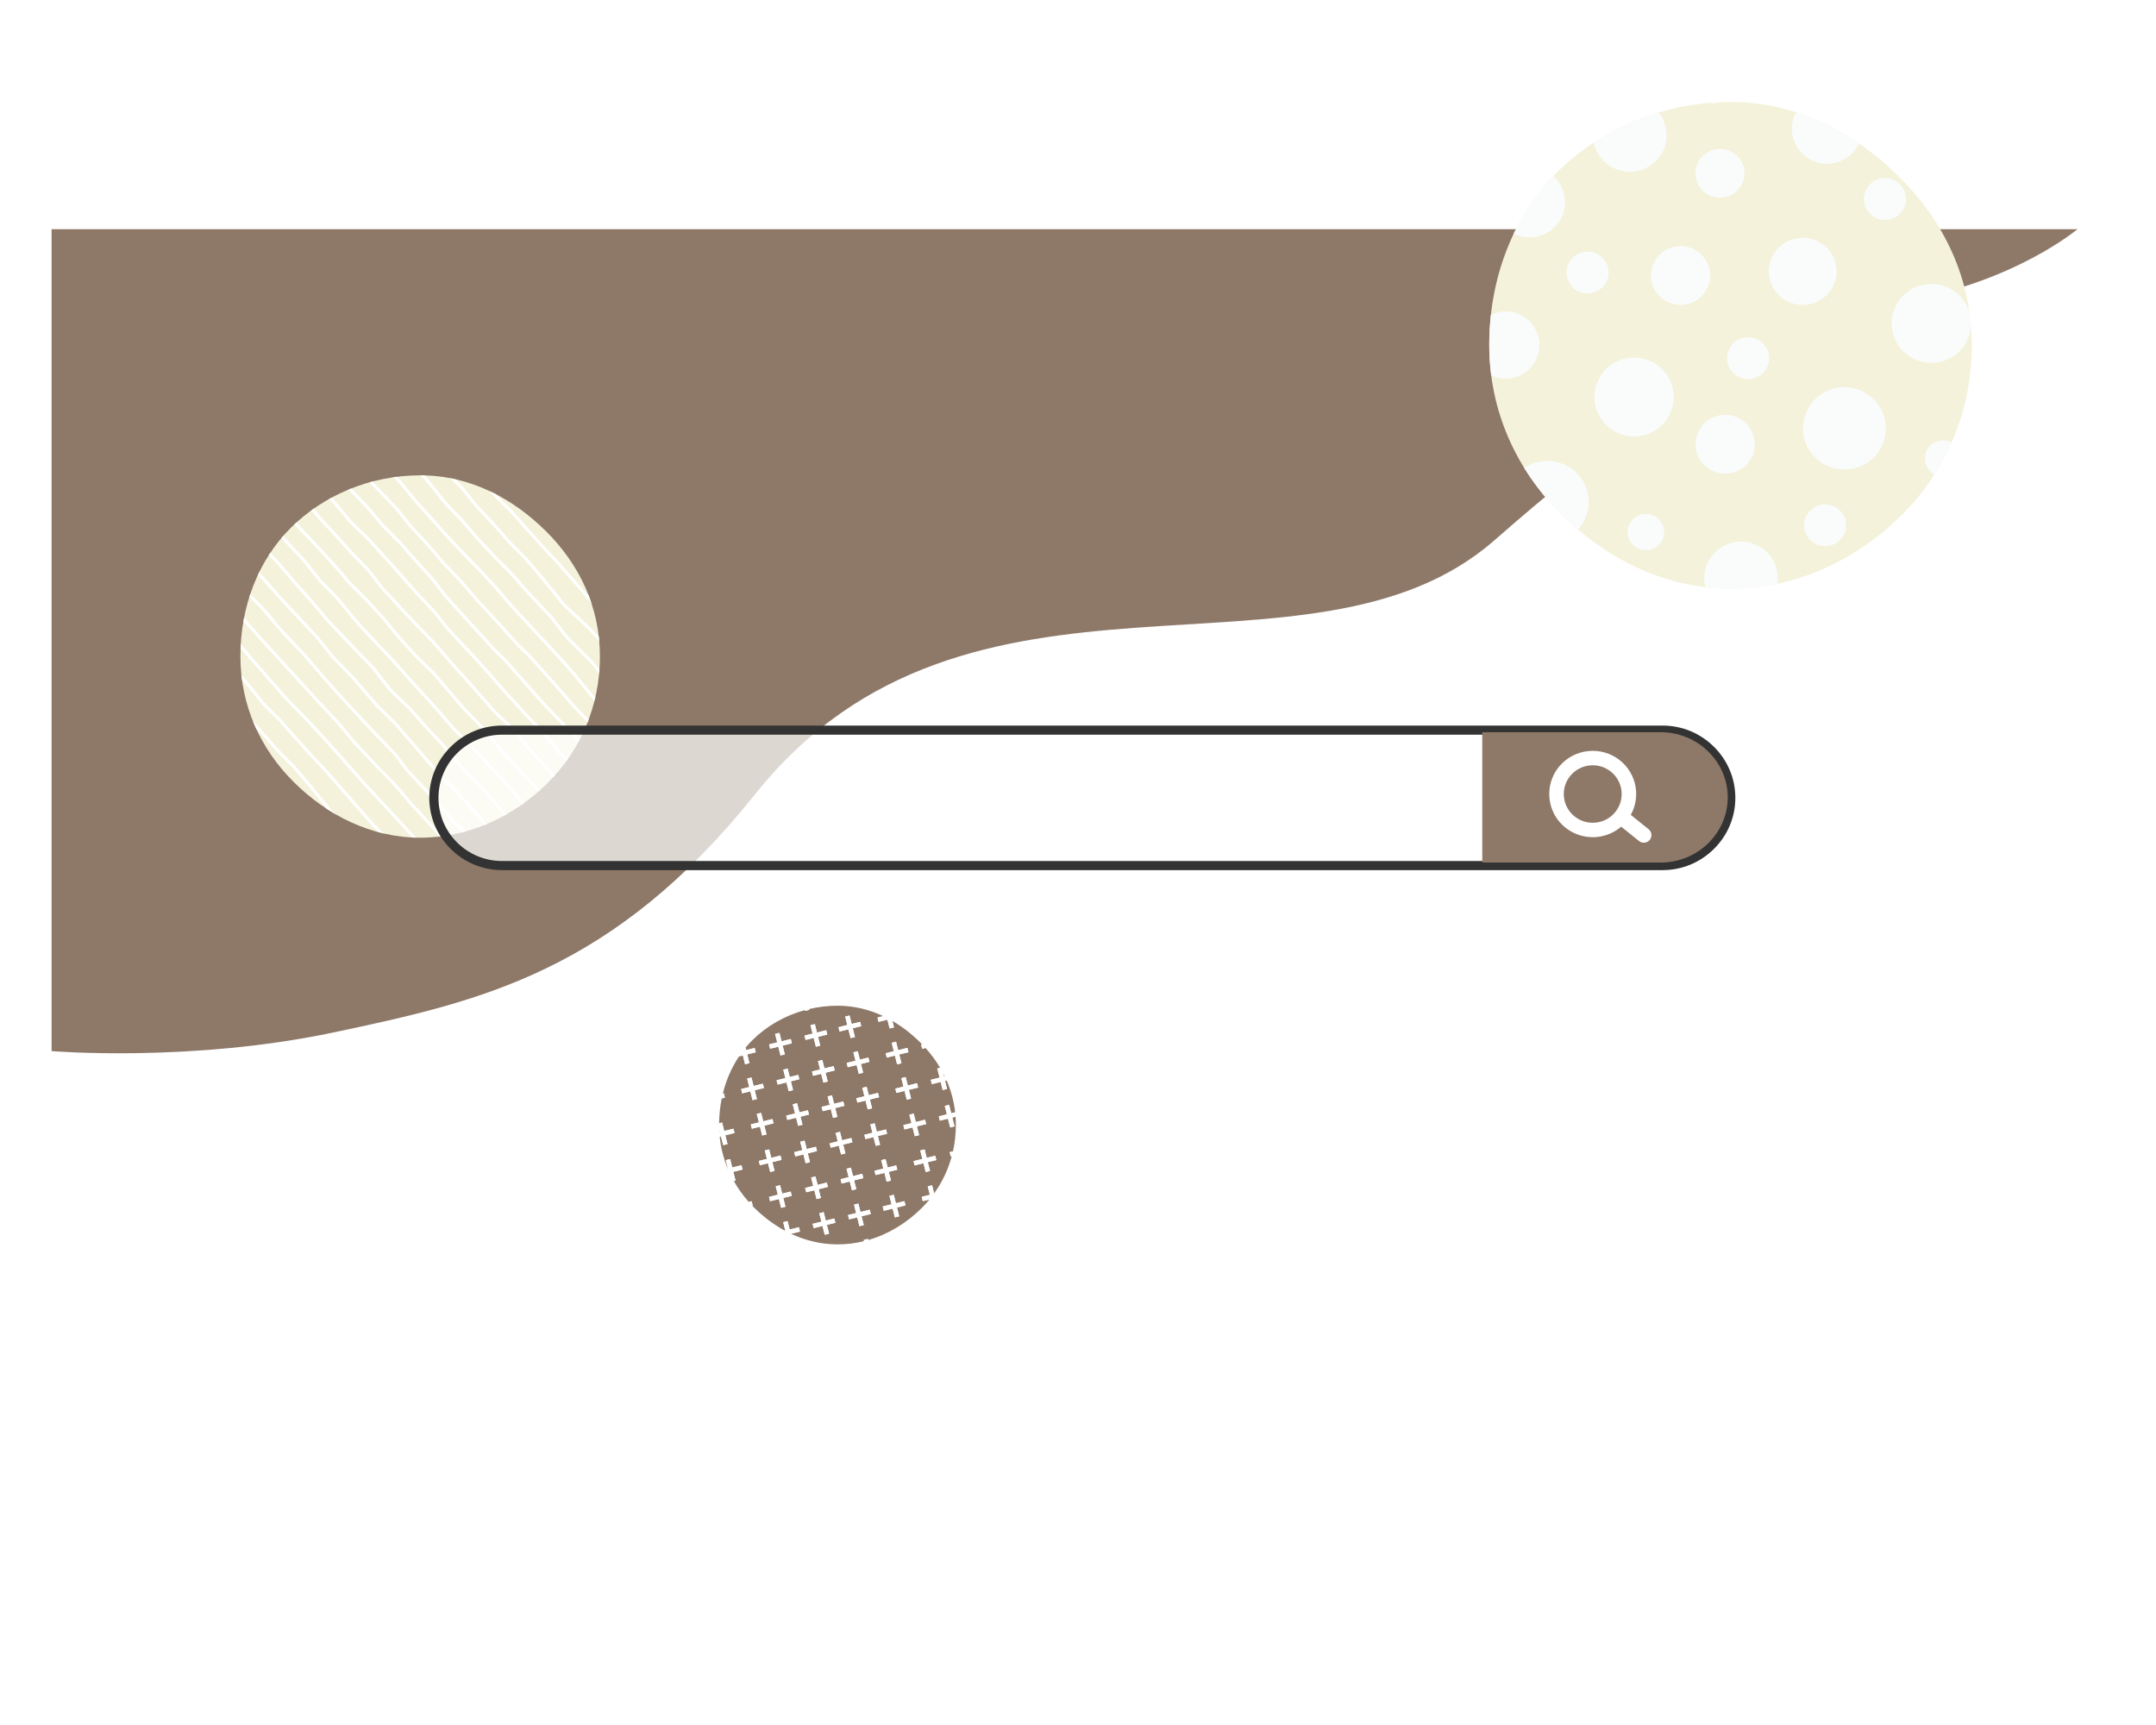 <svg width="250" height="200" viewBox="0 0 250 200" fill="none" xmlns="http://www.w3.org/2000/svg">
<rect width="250" height="200" fill="white"/>
<mask id="mask0_41_298" style="mask-type:luminance" maskUnits="userSpaceOnUse" x="6" y="26" width="239" height="133">
<path d="M245 26.573H6V158.435H245V26.573Z" fill="white"/>
</mask>
<g mask="url(#mask0_41_298)">
</g>
<path d="M38.741 119.69C55.844 116.071 71.124 112.64 87.582 92.06C112.301 61.149 151.88 81.374 173.281 62.647C185.55 51.91 202.766 38.003 221.081 34.846C233.631 32.682 240.892 26.575 240.892 26.575H5.981V121.866C5.981 121.866 22.083 123.216 38.741 119.69Z" fill="#8E7969"/>
<path d="M83.393 130.925C83.398 131.04 83.403 131.155 83.41 131.269L83.476 131.253L83.393 130.925Z" fill="#67B4C6"/>
<path d="M109.55 124.796C109.486 124.662 109.419 124.528 109.348 124.397L109.455 124.819L109.55 124.796Z" fill="#67B4C6"/>
<path d="M107.007 139.261L106.881 138.761L107.823 138.528L107.577 137.55L108.08 137.425L108.317 138.37C109.243 137.08 109.939 135.624 110.363 134.054L110.247 134.082L110.121 133.582L110.502 133.487C110.723 132.503 110.838 131.476 110.838 130.417C110.838 130.1 110.825 129.787 110.803 129.478L110.425 129.572L110.681 130.592L110.178 130.716L109.922 129.696L108.98 129.93L108.855 129.43L109.797 129.197L109.551 128.219L110.054 128.095L110.3 129.072L110.756 128.959C110.61 127.652 110.27 126.42 109.769 125.269L109.579 125.316L109.814 126.253L109.311 126.378L109.076 125.44L108.051 125.694L107.925 125.194L108.95 124.941L108.684 123.881L109.015 123.8C108.529 122.981 107.958 122.213 107.317 121.502L106.933 121.597L106.808 121.097L106.914 121.071C106.851 121.007 106.79 120.943 106.726 120.881C105.754 119.916 104.665 119.055 103.472 118.364L103.66 119.116L103.157 119.24L102.901 118.22L101.876 118.474L101.751 117.975L102.415 117.81C100.805 117.051 99.031 116.605 97.123 116.605C95.995 116.605 94.888 116.738 93.825 116.988L93.849 117.079L93.346 117.204L93.324 117.115C90.99 117.755 88.886 118.968 87.24 120.602C86.963 120.878 86.699 121.169 86.45 121.469L86.519 121.745L87.505 121.5L87.63 122L86.644 122.245L86.9 123.264L86.397 123.389L86.141 122.369L85.696 122.48C84.831 123.77 84.198 125.23 83.815 126.79L83.93 126.762L84.055 127.262L83.688 127.352C83.499 128.286 83.395 129.251 83.384 130.235L83.732 130.149L83.978 131.127L85.047 130.862L85.173 131.362L84.103 131.627L84.359 132.646L83.856 132.771L83.6 131.751L83.451 131.789C83.585 133.093 83.906 134.332 84.386 135.49L84.404 135.486L84.158 134.508L84.662 134.384L84.908 135.361L85.977 135.097L86.102 135.596L85.033 135.861L85.289 136.881L85.088 136.93C85.577 137.797 86.159 138.607 86.82 139.353L87.157 139.269L87.282 139.768L87.218 139.784C87.295 139.865 87.373 139.944 87.453 140.022C88.502 141.063 89.698 141.977 91.015 142.69L91.062 142.678L90.816 141.7L91.319 141.576L91.565 142.553L92.634 142.288L92.759 142.788L91.719 143.045C93.366 143.819 95.184 144.275 97.123 144.275C98.178 144.275 99.2 144.144 100.182 143.904L100.147 143.764L100.65 143.64L100.683 143.77C103.053 143.09 105.163 141.765 106.856 140.083C107.182 139.759 107.491 139.42 107.781 139.066L107.007 139.258V139.261ZM107.264 129.827L107.389 130.327L106.32 130.592L106.576 131.611L106.072 131.736L105.817 130.716L104.875 130.95L104.749 130.45L105.691 130.216L105.445 129.239L105.949 129.114L106.195 130.092L107.264 129.827ZM106.46 126.093L105.39 126.357L105.646 127.377L105.143 127.501L104.887 126.482L103.945 126.715L103.82 126.216L104.762 125.982L104.516 125.005L105.019 124.88L105.265 125.858L106.334 125.593L106.46 126.093ZM103.644 121.883L103.398 120.906L103.901 120.781L104.147 121.759L105.216 121.494L105.342 121.994L104.273 122.259L104.528 123.278L104.025 123.403L103.77 122.383L102.828 122.617L102.702 122.117L103.644 121.883ZM102.05 132.732L101.547 132.856L101.291 131.837L100.349 132.07L100.224 131.571L101.166 131.337L100.92 130.36L101.423 130.235L101.669 131.213L102.738 130.948L102.864 131.448L101.795 131.712L102.05 132.732ZM101.809 126.714L101.934 127.213L100.865 127.478L101.121 128.498L100.617 128.622L100.362 127.603L99.42 127.836L99.294 127.336L100.236 127.103L99.99 126.125L100.494 126.001L100.74 126.978L101.809 126.714ZM100.816 123.113L99.831 123.358L100.086 124.377L99.583 124.502L99.327 123.482L98.302 123.736L98.177 123.236L99.202 122.982L98.956 122.005L99.459 121.88L99.705 122.858L100.691 122.613L100.816 123.113ZM98.006 117.866L98.509 117.741L98.755 118.719L99.741 118.474L99.867 118.974L98.881 119.218L99.136 120.238L98.633 120.362L98.377 119.343L97.352 119.597L97.227 119.097L98.252 118.843L98.006 117.866ZM97.786 127.71L97.912 128.21L96.843 128.474L97.098 129.494L96.595 129.619L96.34 128.599L95.397 128.832L95.272 128.333L96.214 128.099L95.968 127.122L96.471 126.997L96.717 127.975L97.786 127.71ZM96.793 124.109L95.724 124.374L95.979 125.394L95.476 125.518L95.22 124.499L94.278 124.732L94.153 124.232L95.095 123.999L94.849 123.021L95.352 122.897L95.598 123.874L96.667 123.61L96.793 124.109ZM94.228 119.839L93.982 118.862L94.485 118.737L94.731 119.715L95.8 119.45L95.926 119.95L94.857 120.215L95.112 121.234L94.609 121.359L94.354 120.339L93.412 120.573L93.286 120.073L94.228 119.839ZM93.054 130.406L92.551 130.531L92.316 129.594L91.291 129.847L91.165 129.348L92.19 129.094L91.924 128.034L92.427 127.909L92.694 128.969L93.68 128.725L93.805 129.225L92.819 129.469L93.054 130.406ZM92.687 125.126L91.701 125.37L91.957 126.39L91.454 126.515L91.198 125.495L90.173 125.749L90.048 125.249L91.073 124.995L90.827 124.018L91.33 123.893L91.576 124.871L92.562 124.626L92.687 125.126ZM89.877 119.878L90.38 119.754L90.626 120.731L91.695 120.467L91.82 120.966L90.751 121.231L91.007 122.251L90.504 122.375L90.248 121.356L89.306 121.589L89.181 121.089L90.123 120.856L89.877 119.878ZM86.066 126.767L85.941 126.267L86.883 126.034L86.637 125.056L87.14 124.931L87.386 125.909L88.455 125.644L88.58 126.144L87.511 126.409L87.767 127.428L87.264 127.553L87.008 126.533L86.066 126.767ZM87.184 130.865L87.058 130.366L88 130.132L87.754 129.155L88.257 129.03L88.504 130.008L89.573 129.743L89.698 130.243L88.629 130.507L88.885 131.527L88.381 131.652L88.126 130.632L87.184 130.865ZM87.988 134.6L88.93 134.366L88.684 133.389L89.187 133.264L89.433 134.242L90.502 133.977L90.627 134.477L89.558 134.742L89.814 135.761L89.311 135.886L89.055 134.866L88.113 135.1L87.988 134.6ZM90.823 138.892L91.079 139.911L90.576 140.036L90.32 139.016L89.295 139.27L89.17 138.77L90.195 138.517L89.949 137.539L90.452 137.414L90.698 138.392L91.684 138.148L91.809 138.647L90.823 138.892ZM92.22 134.082L92.095 133.582L93.037 133.348L92.791 132.371L93.294 132.246L93.54 133.224L94.609 132.959L94.734 133.459L93.665 133.724L93.921 134.743L93.418 134.868L93.162 133.848L92.22 134.082ZM93.36 137.734L94.302 137.5L94.056 136.522L94.559 136.398L94.805 137.376L95.874 137.111L95.999 137.611L94.93 137.875L95.186 138.895L94.683 139.019L94.427 138L93.485 138.233L93.36 137.734ZM96.136 143.036L95.633 143.16L95.377 142.141L94.352 142.394L94.227 141.895L95.252 141.641L95.006 140.663L95.509 140.539L95.755 141.516L96.741 141.272L96.866 141.772L95.88 142.016L96.136 143.036ZM96.327 133.065L96.202 132.565L97.144 132.332L96.898 131.354L97.401 131.23L97.647 132.207L98.716 131.943L98.841 132.442L97.772 132.707L98.028 133.727L97.525 133.851L97.269 132.832L96.327 133.065ZM97.467 136.717L98.409 136.484L98.163 135.506L98.666 135.381L98.912 136.359L99.981 136.094L100.106 136.594L99.037 136.859L99.293 137.878L98.79 138.003L98.534 136.983L97.592 137.217L97.467 136.717ZM99.903 141.02L100.158 142.039L99.655 142.164L99.399 141.144L98.457 141.378L98.332 140.878L99.274 140.645L99.028 139.667L99.531 139.542L99.777 140.52L100.846 140.255L100.972 140.755L99.903 141.02ZM101.404 135.743L102.429 135.489L102.183 134.511L102.686 134.387L102.933 135.364L103.919 135.12L104.044 135.62L103.058 135.864L103.313 136.884L102.81 137.008L102.555 135.989L101.53 136.242L101.404 135.743ZM104.265 141.023L103.762 141.147L103.506 140.128L102.481 140.382L102.356 139.882L103.381 139.628L103.135 138.65L103.638 138.526L103.884 139.504L104.87 139.259L104.995 139.759L104.009 140.003L104.265 141.023ZM106.055 135.121L105.93 134.622L106.955 134.368L106.709 133.39L107.212 133.266L107.458 134.243L108.444 133.999L108.569 134.499L107.583 134.743L107.839 135.763L107.336 135.887L107.08 134.868L106.055 135.121Z" fill="#8E7969"/>
<path d="M110.055 128.098L109.552 128.222L109.798 129.2L108.856 129.433L108.981 129.933L109.924 129.699L110.179 130.719L110.682 130.595L110.427 129.575L110.805 129.482C110.792 129.307 110.776 129.134 110.757 128.963L110.301 129.077L110.055 128.099V128.098Z" fill="white"/>
<path d="M105.948 129.114L105.445 129.239L105.691 130.216L104.749 130.45L104.875 130.949L105.817 130.716L106.072 131.736L106.575 131.611L106.32 130.591L107.389 130.327L107.263 129.827L106.194 130.092L105.948 129.114Z" fill="white"/>
<path d="M110.246 134.083L110.362 134.055C110.413 133.868 110.46 133.68 110.502 133.49L110.121 133.585L110.246 134.085V134.083Z" fill="white"/>
<path d="M107.337 135.887L107.84 135.763L107.583 134.742L108.569 134.499L108.444 133.999L107.458 134.243L107.213 133.266L106.71 133.39L106.956 134.368L105.93 134.622L106.055 135.121L107.082 134.866L107.337 135.887Z" fill="white"/>
<path d="M107.577 137.551L107.823 138.529L106.881 138.763L107.006 139.262L107.781 139.071C107.967 138.843 108.146 138.612 108.317 138.373L108.08 137.428L107.577 137.553V137.551Z" fill="white"/>
<path d="M102.738 130.948L101.669 131.213L101.423 130.235L100.92 130.36L101.166 131.337L100.224 131.571L100.349 132.069L101.291 131.837L101.547 132.856L102.05 132.732L101.794 131.712L102.863 131.448L102.738 130.948Z" fill="white"/>
<path d="M97.525 133.853L98.028 133.728L97.771 132.707L98.841 132.442L98.716 131.944L97.645 132.209L97.401 131.231L96.897 131.356L97.144 132.333L96.201 132.565L96.327 133.065L97.267 132.832L97.525 133.853Z" fill="white"/>
<path d="M93.418 134.869L93.921 134.745L93.665 133.725L94.734 133.46L94.609 132.961L93.54 133.225L93.294 132.248L92.791 132.372L93.037 133.35L92.095 133.583L92.22 134.082L93.162 133.85L93.418 134.869Z" fill="white"/>
<path d="M89.311 135.886L89.814 135.761L89.558 134.742L90.627 134.477L90.502 133.977L89.433 134.242L89.187 133.264L88.684 133.389L88.93 134.366L87.988 134.6L88.113 135.1L89.055 134.866L89.311 135.886Z" fill="white"/>
<path d="M102.812 137.007L103.315 136.882L103.058 135.862L104.044 135.618L103.918 135.12L102.932 135.363L102.688 134.385L102.185 134.51L102.431 135.487L101.404 135.743L101.529 136.241L102.556 135.987L102.812 137.007Z" fill="white"/>
<path d="M98.789 138.003L99.291 137.878L99.035 136.859L100.105 136.594L99.979 136.094L98.91 136.359L98.666 135.381L98.162 135.506L98.407 136.483L97.466 136.717L97.592 137.217L98.532 136.983L98.789 138.003Z" fill="white"/>
<path d="M94.683 139.019L95.186 138.895L94.929 137.875L95.999 137.611L95.874 137.111L94.803 137.376L94.559 136.4L94.055 136.523L94.302 137.5L93.359 137.734L93.485 138.233L94.427 138L94.683 139.019Z" fill="white"/>
<path d="M90.698 138.394L90.452 137.416L89.949 137.541L90.195 138.518L89.17 138.772L89.295 139.272L90.32 139.016L90.576 140.037L91.079 139.913L90.823 138.892L91.809 138.649L91.684 138.149L90.698 138.394Z" fill="white"/>
<path d="M104.87 139.259L103.884 139.503L103.638 138.526L103.135 138.65L103.381 139.628L102.356 139.882L102.481 140.381L103.506 140.128L103.762 141.147L104.265 141.023L104.009 140.003L104.995 139.759L104.87 139.259Z" fill="white"/>
<path d="M99.777 140.52L99.531 139.542L99.029 139.667L99.274 140.645L98.332 140.878L98.457 141.378L99.399 141.144L99.656 142.164L100.158 142.039L99.902 141.02L100.971 140.755L100.846 140.255L99.777 140.52Z" fill="white"/>
<path d="M96.741 141.272L95.755 141.516L95.509 140.539L95.005 140.663L95.252 141.641L94.226 141.895L94.352 142.394L95.377 142.141L95.632 143.16L96.136 143.036L95.88 142.016L96.866 141.772L96.741 141.272Z" fill="white"/>
<path d="M92.634 142.29L91.565 142.555L91.319 141.577L90.815 141.702L91.061 142.679L91.014 142.692C91.246 142.816 91.48 142.936 91.72 143.048L92.761 142.791L92.635 142.292L92.634 142.29Z" fill="white"/>
<path d="M100.147 143.767L100.181 143.907C100.349 143.867 100.517 143.822 100.681 143.774L100.649 143.643L100.145 143.767H100.147Z" fill="white"/>
<path d="M85.033 135.862L86.102 135.598L85.977 135.098L84.907 135.363L84.661 134.385L84.158 134.51L84.404 135.487L84.385 135.492C84.591 135.987 84.826 136.468 85.086 136.932L85.287 136.882L85.031 135.862H85.033Z" fill="white"/>
<path d="M87.158 139.27L86.821 139.354C86.951 139.5 87.083 139.645 87.22 139.785L87.284 139.77L87.158 139.27Z" fill="white"/>
<path d="M101.876 118.476L102.901 118.222L103.157 119.242L103.66 119.117L103.472 118.365C103.128 118.166 102.776 117.981 102.415 117.811L101.75 117.976L101.876 118.476Z" fill="white"/>
<path d="M106.933 121.598L107.317 121.503C107.185 121.357 107.05 121.214 106.914 121.072L106.807 121.099L106.933 121.598Z" fill="white"/>
<path d="M103.77 122.383L104.025 123.403L104.528 123.278L104.271 122.259L105.342 121.994L105.216 121.494L104.146 121.759L103.901 120.781L103.398 120.906L103.644 121.883L102.702 122.117L102.827 122.617L103.77 122.383Z" fill="white"/>
<path d="M108.952 124.945L107.927 125.199L108.052 125.699L109.077 125.445L109.312 126.382L109.815 126.258L109.58 125.321L109.77 125.274C109.699 125.114 109.627 124.955 109.55 124.798L109.455 124.821L109.348 124.399C109.242 124.198 109.132 123.999 109.016 123.803L108.685 123.884L108.952 124.944V124.945Z" fill="white"/>
<path d="M105.019 124.88L104.516 125.005L104.762 125.982L103.82 126.216L103.945 126.715L104.887 126.482L105.143 127.501L105.646 127.377L105.39 126.357L106.459 126.093L106.334 125.593L105.265 125.858L105.019 124.88Z" fill="white"/>
<path d="M93.849 117.082L93.825 116.991C93.657 117.03 93.49 117.072 93.323 117.118L93.345 117.207L93.849 117.082Z" fill="white"/>
<path d="M97.35 119.597L98.377 119.341L98.633 120.362L99.136 120.238L98.879 119.217L99.865 118.974L99.739 118.474L98.753 118.719L98.509 117.741L98.006 117.866L98.252 118.843L97.225 119.097L97.35 119.597Z" fill="white"/>
<path d="M94.353 120.338L94.611 121.357L95.112 121.233L94.857 120.213L95.926 119.948L95.8 119.449L94.731 119.715L94.487 118.737L93.984 118.862L94.228 119.839L93.287 120.071L93.413 120.571L94.353 120.338Z" fill="white"/>
<path d="M89.306 121.588L90.248 121.354L90.504 122.375L91.007 122.251L90.75 121.23L91.82 120.965L91.695 120.467L90.624 120.731L90.38 119.754L89.876 119.878L90.123 120.856L89.18 121.088L89.306 121.588Z" fill="white"/>
<path d="M86.397 123.392L86.9 123.267L86.644 122.248L87.63 122.003L87.505 121.504L86.519 121.748L86.45 121.472C86.182 121.796 85.931 122.132 85.696 122.483L86.141 122.372L86.397 123.392Z" fill="white"/>
<path d="M99.459 121.882L98.956 122.005L99.202 122.982L98.177 123.238L98.302 123.736L99.327 123.482L99.583 124.502L100.086 124.377L99.83 123.358L100.816 123.113L100.691 122.615L99.705 122.858L99.459 121.882Z" fill="white"/>
<path d="M95.352 122.898L94.85 123.023L95.095 124L94.153 124.232L94.278 124.732L95.22 124.499L95.477 125.52L95.979 125.395L95.723 124.374L96.792 124.109L96.667 123.611L95.598 123.876L95.352 122.898Z" fill="white"/>
<path d="M91.33 123.895L90.826 124.018L91.073 124.995L90.047 125.251L90.173 125.749L91.198 125.495L91.453 126.515L91.957 126.39L91.701 125.37L92.687 125.126L92.562 124.628L91.576 124.871L91.33 123.895Z" fill="white"/>
<path d="M87.263 127.553L87.767 127.428L87.511 126.409L88.58 126.144L88.455 125.644L87.386 125.909L87.14 124.931L86.636 125.056L86.882 126.034L85.94 126.267L86.066 126.767L87.008 126.533L87.263 127.553Z" fill="white"/>
<path d="M100.493 126.001L99.99 126.125L100.236 127.103L99.294 127.336L99.42 127.836L100.362 127.603L100.617 128.622L101.12 128.498L100.865 127.478L101.934 127.213L101.809 126.714L100.739 126.978L100.493 126.001Z" fill="white"/>
<path d="M96.471 126.997L95.968 127.122L96.214 128.099L95.272 128.333L95.397 128.831L96.339 128.599L96.595 129.619L97.098 129.494L96.841 128.474L97.912 128.208L97.786 127.71L96.716 127.975L96.471 126.997Z" fill="white"/>
<path d="M93.679 128.727L92.693 128.971L92.427 127.909L91.924 128.034L92.19 129.096L91.165 129.349L91.29 129.849L92.316 129.594L92.551 130.531L93.054 130.406L92.819 129.469L93.805 129.226L93.679 128.727Z" fill="white"/>
<path d="M88.381 131.652L88.884 131.527L88.629 130.507L89.698 130.243L89.572 129.743L88.503 130.008L88.257 129.03L87.756 129.155L88 130.132L87.058 130.366L87.183 130.865L88.126 130.632L88.381 131.652Z" fill="white"/>
<path d="M83.929 126.765L83.815 126.793C83.769 126.978 83.727 127.167 83.688 127.355L84.055 127.265L83.929 126.765Z" fill="white"/>
<path d="M83.856 132.772L84.359 132.648L84.103 131.628L85.172 131.364L85.047 130.864L83.978 131.128L83.732 130.151L83.384 130.236C83.384 130.297 83.382 130.358 83.382 130.419C83.382 130.588 83.387 130.756 83.393 130.923L83.476 131.251L83.41 131.267C83.421 131.441 83.436 131.614 83.453 131.787L83.602 131.75L83.857 132.769L83.856 132.772Z" fill="white"/>
<path d="M228.641 39.992C228.641 47.726 225.629 54.631 220.53 59.7C215.429 64.77 208.475 68.249 200.691 68.249C192.907 68.249 186.082 64.642 180.981 59.572C175.882 54.504 172.687 47.724 172.687 39.992C172.687 32.26 175.448 25.049 180.547 19.979C185.646 14.909 192.905 11.824 200.689 11.824C208.474 11.824 215.162 15.476 220.265 20.546C225.364 25.614 228.64 32.258 228.64 39.992H228.641Z" fill="#F4F2DB"/>
<path d="M219.159 25.418C219.363 25.369 219.556 25.294 219.732 25.197C219.802 25.16 219.871 25.118 219.937 25.074C220.036 25.007 220.128 24.934 220.216 24.855C220.332 24.749 220.437 24.634 220.529 24.509C220.553 24.478 220.575 24.447 220.597 24.414C220.705 24.254 220.794 24.079 220.862 23.897C221.023 23.46 221.058 22.97 220.935 22.484C220.609 21.186 219.286 20.396 217.979 20.72C216.672 21.044 215.877 22.358 216.203 23.656C216.529 24.954 217.852 25.744 219.159 25.42V25.418Z" fill="#FAFCFC"/>
<path d="M226.304 51.297C225.861 51.063 225.331 50.985 224.806 51.116C223.672 51.396 222.983 52.537 223.265 53.663C223.415 54.262 223.81 54.737 224.32 55.006C225.074 53.826 225.738 52.587 226.304 51.297Z" fill="#FAFCFC"/>
<path d="M212.9 32.123C213.267 30.002 211.833 27.988 209.697 27.623C207.562 27.259 205.533 28.683 205.166 30.803C204.799 32.924 206.233 34.939 208.368 35.303C210.504 35.668 212.533 34.244 212.9 32.123Z" fill="#FAFCFC"/>
<path d="M203.796 43.703C205 43.103 205.487 41.648 204.883 40.452C204.28 39.256 202.814 38.773 201.61 39.372C200.406 39.972 199.919 41.428 200.523 42.623C201.126 43.819 202.592 44.303 203.796 43.703Z" fill="#FAFCFC"/>
<path d="M195.703 35.241C197.54 34.786 198.659 32.937 198.2 31.113C197.742 29.288 195.88 28.177 194.043 28.633C192.206 29.087 191.087 30.937 191.546 32.761C192.004 34.586 193.866 35.697 195.703 35.241Z" fill="#FAFCFC"/>
<path d="M218.653 50.052C218.869 47.428 216.902 45.126 214.259 44.911C211.617 44.696 209.299 46.65 209.082 49.274C208.866 51.899 210.833 54.201 213.476 54.416C216.119 54.63 218.437 52.677 218.653 50.052Z" fill="#FAFCFC"/>
<path d="M213.052 62.875C214.147 62.097 214.4 60.584 213.616 59.496C212.833 58.408 211.309 58.157 210.213 58.935C209.118 59.714 208.865 61.227 209.649 62.315C210.433 63.403 211.956 63.654 213.052 62.875Z" fill="#FAFCFC"/>
<path d="M203.374 50.68C202.917 48.856 201.055 47.744 199.217 48.2C197.38 48.655 196.261 50.504 196.72 52.329C197.178 54.153 199.04 55.265 200.877 54.809C202.715 54.354 203.834 52.505 203.374 50.68Z" fill="#FAFCFC"/>
<path d="M192.662 62.771C192.731 62.656 192.791 62.535 192.838 62.407C192.93 62.153 192.976 61.881 192.963 61.602C192.957 61.462 192.936 61.322 192.902 61.18C192.761 60.617 192.403 60.165 191.939 59.888C191.91 59.871 191.881 59.854 191.852 59.838C191.792 59.807 191.731 59.778 191.668 59.751C191.262 59.581 190.798 59.536 190.339 59.65C189.206 59.93 188.516 61.071 188.798 62.197C189.08 63.322 190.229 64.007 191.363 63.727C191.646 63.657 191.902 63.532 192.121 63.369C192.176 63.328 192.229 63.285 192.28 63.238C192.43 63.101 192.56 62.942 192.665 62.77L192.662 62.771Z" fill="#FAFCFC"/>
<path d="M206.013 66C205.959 65.787 205.89 65.583 205.807 65.386C205.779 65.321 205.751 65.257 205.72 65.193C205.69 65.13 205.657 65.067 205.624 65.007C205.557 64.884 205.484 64.765 205.406 64.65C205.328 64.537 205.245 64.426 205.157 64.32C205.091 64.241 205.022 64.164 204.95 64.091C204.926 64.066 204.901 64.043 204.878 64.018C204.829 63.97 204.779 63.923 204.729 63.878C204.679 63.833 204.625 63.788 204.574 63.746C204.415 63.617 204.248 63.5 204.072 63.395C204.042 63.378 204.014 63.361 203.984 63.344C203.925 63.31 203.865 63.279 203.804 63.248C203.774 63.232 203.743 63.218 203.712 63.202C202.849 62.793 201.845 62.669 200.845 62.916C200.63 62.969 200.424 63.037 200.227 63.12C200.194 63.134 200.161 63.148 200.128 63.162C200.031 63.206 199.935 63.252 199.843 63.302C199.812 63.319 199.782 63.336 199.75 63.353C199.628 63.423 199.512 63.498 199.399 63.578C199.343 63.618 199.288 63.658 199.233 63.702C199.178 63.744 199.127 63.788 199.075 63.833C199.023 63.878 198.973 63.925 198.923 63.971C198.873 64.018 198.826 64.066 198.779 64.116C198.755 64.141 198.732 64.166 198.71 64.191C198.664 64.241 198.619 64.294 198.576 64.345C198.404 64.555 198.252 64.781 198.122 65.021C197.96 65.32 197.835 65.637 197.749 65.967C197.731 66.032 197.716 66.099 197.702 66.166C197.681 66.267 197.664 66.369 197.65 66.472C197.645 66.506 197.641 66.54 197.637 66.574C197.586 67.055 197.617 67.552 197.741 68.048C197.744 68.058 197.746 68.067 197.749 68.078C198.713 68.192 199.694 68.251 200.691 68.251C202.542 68.251 204.345 68.053 206.088 67.686C206.176 67.141 206.155 66.57 206.013 66Z" fill="#FAFCFC"/>
<path d="M197.241 18.304C197.183 18.374 197.13 18.447 197.079 18.522C197.029 18.597 196.982 18.675 196.938 18.754C196.896 18.834 196.855 18.916 196.821 18.998C196.785 19.083 196.755 19.167 196.727 19.254C196.578 19.73 196.553 20.253 196.684 20.773C196.814 21.293 197.082 21.743 197.44 22.095C197.57 22.222 197.711 22.338 197.863 22.437C197.938 22.487 198.017 22.534 198.097 22.577C198.697 22.898 199.415 23.007 200.13 22.829C200.319 22.783 200.501 22.718 200.672 22.637C200.714 22.616 200.757 22.595 200.797 22.573C200.921 22.506 201.039 22.431 201.149 22.349C201.186 22.32 201.222 22.293 201.257 22.263C201.611 21.972 201.887 21.598 202.062 21.183C202.291 20.641 202.352 20.023 202.199 19.408C202.056 18.841 201.751 18.357 201.343 17.993C201.051 17.733 200.71 17.535 200.338 17.412C199.843 17.249 199.297 17.216 198.753 17.352C198.564 17.398 198.382 17.464 198.211 17.545C198.126 17.585 198.043 17.63 197.963 17.677C197.747 17.808 197.553 17.965 197.382 18.142C197.332 18.194 197.285 18.247 197.239 18.303L197.241 18.304Z" fill="#FAFCFC"/>
<path d="M225.061 41.93C225.408 41.845 225.735 41.722 226.041 41.568C226.108 41.533 226.176 41.498 226.241 41.46C226.439 41.348 226.626 41.222 226.801 41.085C226.947 40.97 227.086 40.847 227.216 40.716C227.295 40.638 227.37 40.557 227.442 40.473C227.563 40.335 227.674 40.188 227.776 40.036C227.878 39.883 227.972 39.726 228.055 39.562C228.344 38.999 228.514 38.375 228.547 37.727C228.507 37.237 228.452 36.751 228.383 36.27C228.044 35.064 227.246 34.102 226.224 33.524C226.193 33.505 226.16 33.488 226.127 33.471C226.03 33.42 225.931 33.37 225.829 33.326C225.796 33.311 225.762 33.297 225.727 33.283C225.66 33.255 225.591 33.228 225.522 33.202C225.453 33.177 225.382 33.154 225.312 33.132C224.923 33.012 224.516 32.942 224.1 32.929C223.685 32.915 223.26 32.959 222.835 33.063C220.37 33.673 218.868 36.155 219.484 38.604C220.098 41.052 222.597 42.544 225.063 41.932L225.061 41.93Z" fill="#FAFCFC"/>
<path d="M207.982 16.206C208.003 16.271 208.027 16.335 208.052 16.399C208.065 16.43 208.077 16.463 208.091 16.494C208.118 16.556 208.146 16.618 208.174 16.679C208.218 16.771 208.265 16.86 208.315 16.947C208.516 17.294 208.765 17.605 209.052 17.873C209.076 17.895 209.101 17.918 209.124 17.94C209.173 17.984 209.223 18.026 209.273 18.068C209.323 18.108 209.375 18.149 209.428 18.188C209.533 18.265 209.643 18.337 209.754 18.404C209.839 18.454 209.924 18.5 210.011 18.546C210.069 18.575 210.129 18.603 210.189 18.63C210.278 18.67 210.369 18.706 210.461 18.74C210.522 18.762 210.585 18.784 210.648 18.802C210.711 18.821 210.773 18.84 210.838 18.855C210.933 18.88 211.03 18.901 211.128 18.919C211.16 18.925 211.193 18.93 211.226 18.936C211.292 18.947 211.358 18.955 211.424 18.963C211.49 18.971 211.557 18.975 211.623 18.978C212.024 19.002 212.435 18.964 212.846 18.863C213.324 18.745 213.763 18.547 214.148 18.287C214.176 18.268 214.203 18.25 214.23 18.231C214.285 18.192 214.336 18.153 214.388 18.113C214.543 17.99 214.689 17.858 214.825 17.716C214.871 17.669 214.915 17.619 214.957 17.571C214.979 17.546 214.999 17.521 215.02 17.496C215.04 17.471 215.06 17.445 215.081 17.42C215.101 17.395 215.12 17.369 215.14 17.342C215.219 17.238 215.291 17.129 215.358 17.018C215.375 16.99 215.391 16.962 215.408 16.934C215.463 16.838 215.515 16.738 215.562 16.637C213.322 15.101 210.878 13.854 208.254 13.015C208.24 13.041 208.226 13.068 208.212 13.094C207.782 13.933 207.644 14.925 207.892 15.91C207.917 16.011 207.947 16.113 207.98 16.21L207.982 16.206Z" fill="#FAFCFC"/>
<path d="M175.531 43.783C177.633 43.263 178.912 41.147 178.388 39.06C177.865 36.972 175.734 35.702 173.632 36.222C173.367 36.287 173.113 36.379 172.877 36.493C172.75 37.643 172.686 38.811 172.686 39.992C172.686 41.174 172.762 42.374 172.913 43.527C173.701 43.896 174.62 44.008 175.531 43.783Z" fill="#FAFCFC"/>
<path d="M184.069 57.047C183.428 54.493 180.823 52.938 178.249 53.574C177.692 53.711 177.183 53.942 176.733 54.24C177.927 56.174 179.357 57.959 180.978 59.572C181.616 60.206 182.279 60.816 182.968 61.4C184.005 60.262 184.469 58.648 184.067 57.047H184.069Z" fill="#FAFCFC"/>
<path d="M186.476 32.091C186.749 30.781 185.902 29.499 184.583 29.228C183.264 28.956 181.973 29.798 181.699 31.108C181.426 32.418 182.274 33.7 183.593 33.971C184.912 34.243 186.202 33.401 186.476 32.091Z" fill="#FAFCFC"/>
<path d="M190.593 50.464C193.059 49.854 194.56 47.372 193.944 44.924C193.896 44.732 193.836 44.547 193.767 44.368C193.739 44.296 193.709 44.226 193.678 44.156C193.662 44.122 193.646 44.086 193.629 44.052C193.498 43.778 193.339 43.521 193.161 43.285C193.139 43.255 193.115 43.225 193.092 43.196C192.976 43.051 192.852 42.913 192.72 42.783C192.642 42.705 192.56 42.631 192.476 42.559C192.363 42.464 192.247 42.374 192.126 42.29C192.096 42.268 192.065 42.248 192.035 42.227C191.974 42.187 191.911 42.148 191.849 42.111C191.817 42.092 191.786 42.073 191.753 42.055C191.689 42.019 191.624 41.985 191.559 41.95C191.526 41.933 191.493 41.918 191.46 41.902C191.261 41.807 191.054 41.726 190.842 41.661C190.665 41.606 190.485 41.563 190.301 41.529C190.044 41.482 189.783 41.457 189.516 41.455C189.251 41.454 188.982 41.474 188.712 41.519C188.635 41.532 188.558 41.547 188.482 41.564C188.442 41.572 188.405 41.581 188.366 41.591C185.9 42.201 184.398 44.682 185.014 47.131C185.629 49.58 188.127 51.071 190.593 50.459V50.464Z" fill="#FAFCFC"/>
<path d="M181.453 23.89C181.461 23.824 181.465 23.757 181.468 23.692C181.468 23.686 181.468 23.678 181.468 23.67C181.489 23.278 181.453 22.876 181.352 22.476C181.327 22.375 181.298 22.274 181.265 22.176C181.26 22.163 181.255 22.151 181.251 22.137C181.233 22.084 181.214 22.032 181.194 21.981C181.109 21.765 181.008 21.559 180.89 21.366C180.852 21.302 180.812 21.242 180.771 21.181C180.752 21.153 180.733 21.127 180.714 21.1C180.696 21.074 180.675 21.047 180.655 21.021C180.634 20.994 180.614 20.968 180.594 20.943C180.573 20.916 180.553 20.892 180.531 20.867C180.446 20.765 180.357 20.669 180.265 20.577C180.241 20.554 180.218 20.532 180.194 20.509C180.171 20.485 180.145 20.463 180.122 20.442C180.116 20.437 180.109 20.431 180.103 20.426C178.241 22.375 176.709 24.618 175.532 27.072C175.565 27.087 175.596 27.104 175.629 27.12C175.659 27.134 175.689 27.148 175.719 27.16C175.749 27.174 175.778 27.187 175.808 27.199C176.02 27.288 176.239 27.358 176.463 27.411C176.495 27.419 176.528 27.425 176.561 27.433C177.142 27.553 177.761 27.548 178.376 27.395C178.854 27.277 179.293 27.079 179.678 26.819C179.707 26.801 179.733 26.782 179.76 26.763C179.923 26.648 180.075 26.522 180.218 26.387C180.265 26.341 180.312 26.295 180.355 26.248C180.401 26.201 180.445 26.151 180.487 26.103C180.509 26.078 180.529 26.053 180.55 26.029C180.591 25.979 180.631 25.927 180.671 25.874C180.689 25.848 180.71 25.822 180.729 25.795C180.766 25.742 180.802 25.688 180.837 25.633C180.976 25.414 181.095 25.182 181.191 24.939C181.204 24.909 181.214 24.878 181.225 24.847C181.247 24.786 181.269 24.724 181.288 24.662C181.298 24.631 181.307 24.599 181.316 24.568C181.362 24.411 181.396 24.251 181.423 24.089C181.434 24.023 181.442 23.958 181.45 23.893L181.453 23.89Z" fill="#FAFCFC"/>
<path d="M199.33 11.911C199.404 11.893 199.475 11.871 199.545 11.847C199.103 11.864 198.663 11.893 198.225 11.929C198.579 12.005 198.956 12.005 199.33 11.911Z" fill="#FAFCFC"/>
<path d="M184.809 16.528C184.821 16.587 184.834 16.645 184.848 16.704C184.964 17.165 185.152 17.588 185.397 17.968C185.434 18.026 185.473 18.083 185.514 18.139C185.555 18.195 185.596 18.25 185.64 18.304C185.661 18.331 185.683 18.357 185.705 18.384C185.904 18.62 186.127 18.834 186.37 19.022C186.423 19.064 186.478 19.104 186.535 19.143C187.511 19.825 188.77 20.098 190.019 19.788C190.804 19.593 191.483 19.195 192.015 18.662C192.112 18.566 192.203 18.465 192.289 18.359C192.375 18.253 192.457 18.144 192.532 18.032C192.57 17.976 192.606 17.918 192.642 17.861C192.729 17.716 192.808 17.565 192.878 17.411C192.907 17.348 192.933 17.286 192.958 17.222C192.983 17.159 193.007 17.095 193.029 17.031C193.051 16.967 193.071 16.902 193.09 16.836C193.137 16.673 193.175 16.505 193.201 16.335C193.212 16.267 193.222 16.198 193.228 16.13C193.239 16.027 193.247 15.922 193.25 15.818C193.25 15.784 193.251 15.748 193.251 15.714C193.255 15.365 193.212 15.01 193.124 14.655C193.044 14.336 192.93 14.034 192.786 13.754C192.754 13.692 192.72 13.63 192.686 13.57C192.651 13.51 192.615 13.45 192.577 13.393C192.499 13.271 192.416 13.156 192.327 13.044C189.634 13.847 187.1 15.029 184.813 16.528H184.809Z" fill="#FAFCFC"/>
<path d="M69.565 76.084C69.565 81.844 67.32 86.986 63.519 90.76C59.719 94.534 54.54 97.124 48.74 97.124C42.94 97.124 37.858 94.441 34.057 90.666C30.257 86.892 27.876 81.844 27.876 76.084C27.876 70.324 29.933 64.955 33.734 61.182C37.534 57.408 42.942 55.111 48.74 55.111C54.538 55.111 59.522 57.829 63.321 61.602C67.121 65.376 69.563 70.324 69.563 76.082L69.565 76.084Z" fill="#F4F2DB"/>
<path d="M60.807 93.074L59.747 91.74L59.742 91.734L57.844 89.693L54.648 86.228L52.664 84.294L51.336 82.719L49.388 80.553L47.356 78.327L45.348 76.069L43.262 73.894L41.233 71.677L39.333 69.33L39.327 69.322L37.22 67.163L35.495 64.991L35.49 64.985L33.592 62.944L32.844 62.133C32.764 62.225 32.686 62.317 32.607 62.41L33.325 63.188L35.212 65.218L36.938 67.393L36.944 67.401L39.053 69.562L40.954 71.911L42.992 74.14L45.075 76.311L47.08 78.567L49.113 80.793L51.06 82.957V82.959L52.383 84.531L54.382 86.478L57.572 89.936L59.459 91.966L60.506 93.284C60.605 93.214 60.703 93.144 60.801 93.074H60.807Z" fill="white"/>
<path d="M61.294 90.133L58.271 86.909L56.573 84.75L54.135 82.266L53.124 81.115L50.461 77.986L48.386 75.957L46.437 73.821L44.588 71.573L42.624 69.428L40.683 67.493L38.899 65.41L37.043 63.386L34.392 60.561C34.302 60.643 34.211 60.727 34.12 60.811L34.877 61.646L36.778 63.631L38.628 65.648L40.413 67.731L40.418 67.736L42.362 69.675L44.313 71.808L46.163 74.056L48.126 76.206L50.198 78.234L52.856 81.357L53.872 82.513L56.295 84.984L57.99 87.138L59.126 88.393L61.028 90.378L62.362 91.833C62.453 91.754 62.544 91.674 62.633 91.595L61.293 90.133H61.294Z" fill="white"/>
<path d="M59.33 84.641L61.069 86.8L61.073 86.805L62.973 88.838L64.127 90.129C64.208 90.04 64.291 89.95 64.371 89.861L63.241 88.597L61.348 86.57L59.606 84.406L59.598 84.397L57.567 82.479L54.941 79.492L54.672 79.733L57.3 82.723L59.33 84.641Z" fill="white"/>
<path d="M65.041 87.14L63.254 84.985L63.249 84.981L61.31 82.954L58.357 79.714L56.758 77.868L56.67 77.947L56.76 77.868L55.689 76.676L52.134 72.859L50.378 70.671L50.373 70.665L48.441 68.626L46.588 66.512L44.707 64.426L42.819 62.346L40.789 60.391L39.003 58.237L38.998 58.232L38.473 57.684C38.363 57.743 38.253 57.802 38.145 57.864L38.725 58.472L40.514 60.629L40.52 60.637L42.551 62.592L44.434 64.667L46.313 66.75L48.169 68.867L50.096 70.902L51.856 73.095L55.413 76.912L56.487 78.106V78.108L58.084 79.952L61.037 83.194L62.975 85.22L64.763 87.378L64.769 87.386L65.668 88.25C65.74 88.151 65.81 88.052 65.879 87.952L65.036 87.141L65.041 87.14Z" fill="white"/>
<path d="M66.973 85.415L65.014 83.394L63.078 81.368L61.213 79.261L58.556 76.262L58.554 76.26L57.526 75.285L51.994 69.214L50.261 67.004L48.37 64.923L46.511 62.802L44.533 60.815L42.722 58.668L40.763 56.647L40.746 56.63C40.625 56.678 40.506 56.727 40.385 56.776L40.5 56.896L42.451 58.909L44.258 61.051L44.263 61.057L46.243 63.048L48.096 65.162L49.98 67.236L51.714 69.445L51.72 69.454L57.261 75.535L58.285 76.503H58.286V76.504L60.945 79.506L62.81 81.612L64.751 83.645L66.702 85.658L67.05 86.07C67.113 85.957 67.174 85.843 67.234 85.728L66.972 85.418L66.973 85.415Z" fill="white"/>
<path d="M64.523 79.822L66.304 81.886L68.119 83.796C68.168 83.671 68.217 83.547 68.264 83.422L66.575 81.645L64.799 79.585L61.531 75.944L60.277 74.725L60.007 74.966L61.268 76.19L64.528 79.822H64.523Z" fill="white"/>
<path d="M68.663 80.449L66.853 78.201L64.939 76.03L62.15 73.045L61.88 73.287L64.671 76.274L66.574 78.433L68.386 80.684L68.392 80.693L68.939 81.224C68.974 81.089 69.005 80.952 69.036 80.816L68.66 80.452L68.663 80.449Z" fill="white"/>
<path d="M68.439 76.839L69.474 78.086C69.488 77.929 69.502 77.77 69.513 77.611L68.713 76.603L68.707 76.595L65.961 73.864L64.009 71.386L63.74 71.627L65.688 74.106L68.439 76.841V76.839Z" fill="white"/>
<path d="M68.215 73.008L69.493 74.387C69.475 74.188 69.455 73.989 69.433 73.791L68.483 72.765L65.542 70.013V70.011L63.017 66.897L61.197 64.756L61.192 64.751L59.217 62.756L57.361 60.639L55.432 58.607L53.676 56.406L52.817 55.57C52.599 55.52 52.38 55.475 52.157 55.433L53.405 56.647L55.151 58.837L55.156 58.844L57.09 60.881L58.948 63.002L60.921 64.996L62.736 67.13L65.271 70.254L68.213 73.008H68.215Z" fill="white"/>
<path d="M68.604 70.005C68.502 69.695 68.394 69.389 68.278 69.085L67.532 68.235V68.234L64.964 65.292L63.121 63.321L61.315 61.316L59.52 59.281L57.608 57.384L57.567 57.332C57.315 57.2 57.059 57.072 56.802 56.951L57.332 57.615L57.338 57.623L59.258 59.527L61.045 61.554L62.856 63.562L64.696 65.53L67.267 68.475L68.609 70.004L68.604 70.005Z" fill="white"/>
<path d="M60.272 74.725L57.492 71.655L55.496 69.509L53.576 67.275L51.554 65.158L49.638 62.922L47.79 60.937L46.089 58.822L46.085 58.816L44.19 56.857L43.205 55.822C43.073 55.856 42.94 55.894 42.81 55.93L43.928 57.105L45.813 59.052L47.514 61.166L47.519 61.171L49.37 63.159L51.287 65.396L53.309 67.513L55.228 69.745L57.227 71.895L60.006 74.96L60.275 74.72L60.272 74.725Z" fill="white"/>
<path d="M63.738 71.626L64.008 71.384L61.28 68.49L59.445 66.394L57.49 64.424L55.592 62.41L53.78 60.293L51.859 58.3L49.514 55.383L49.249 55.12C49.082 55.115 48.913 55.112 48.742 55.112C48.737 55.112 48.734 55.112 48.729 55.112L49.239 55.618L51.577 58.528L51.584 58.535L53.51 60.536L55.321 62.651L57.228 64.675L59.178 66.64L61.012 68.735L63.738 71.626Z" fill="white"/>
<path d="M45.279 93.857L42.377 90.726L42.108 90.968L45.008 94.097L47.082 96.343L47.756 97.099C47.922 97.109 48.09 97.115 48.257 97.12L47.351 96.103L45.279 93.86V93.857Z" fill="white"/>
<path d="M53.416 96.393L52.432 95.289L52.289 95.149L53.416 96.393Z" fill="white"/>
<path d="M53.011 91.601L50.894 89.458L47.796 85.882L47.527 86.123L50.623 89.699L52.745 91.847L54.759 94.09L56.151 95.669C56.269 95.621 56.386 95.572 56.504 95.523L55.032 93.852L53.01 91.603L53.011 91.601Z" fill="white"/>
<path d="M56.513 91.771L56.509 91.765L53.255 88.396L51.339 86.091L49.61 84.26V84.258L47.707 82.094L45.45 79.935L43.534 77.47L41.363 75.214L38.222 71.911L36.206 69.532L34.208 67.303L32.262 65.021L32.258 65.014L31.355 64.08C31.286 64.183 31.218 64.287 31.152 64.392L31.991 65.259L33.935 67.538L35.933 69.766L37.949 72.146L37.954 72.15L41.103 75.461L43.26 77.703L44.271 79.032L45.18 80.175L47.445 82.342L49.342 84.496L49.463 84.391L49.342 84.498L51.065 86.323L52.986 88.636L56.242 92.006L58.186 94.285L58.445 94.573C58.553 94.514 58.661 94.453 58.767 94.391L58.46 94.048L56.515 91.766L56.513 91.771Z" fill="white"/>
<path d="M38.606 94.097L36.081 90.982L34.261 88.841L34.256 88.837L32.281 86.841L30.425 84.724L29.298 83.536C29.427 83.86 29.565 84.179 29.709 84.493L30.157 84.965L32.015 87.085L33.988 89.079L35.803 91.214L37.876 93.77C38.236 94.005 38.605 94.231 38.977 94.445L38.606 94.097Z" fill="white"/>
<path d="M54.672 79.733L54.941 79.492L52.228 76.469L50.364 74.292L50.359 74.288L48.348 72.241L46.389 70.152L44.503 68.119L42.794 65.927L42.788 65.919L40.844 63.925L38.99 61.85L37.096 59.823L36.401 58.959C36.302 59.028 36.203 59.097 36.106 59.169L36.818 60.053L36.822 60.058L38.722 62.091L40.58 64.169L42.514 66.156L44.226 68.352L46.122 70.398L48.085 72.491L50.09 74.532L51.952 76.707L54.67 79.735L54.672 79.733Z" fill="white"/>
<path d="M59.479 70.164L57.702 68.081L55.847 66.07L53.94 64.118L52.068 62.135L48.322 57.961L46.495 55.722L46.489 55.715L46.041 55.28C45.889 55.299 45.737 55.319 45.585 55.343L46.221 55.959L48.047 58.196L51.801 62.379L53.678 64.367L55.584 66.317L57.43 68.321L59.208 70.405L61.88 73.29L62.15 73.049L59.481 70.167L59.479 70.164Z" fill="white"/>
<path d="M28.066 78.867L28.707 79.584L30.392 81.699L30.398 81.707L32.319 83.611L34.106 85.638L35.916 87.646L37.756 89.613L40.326 92.557V92.558L43.047 95.659L43.834 96.469C44.055 96.528 44.276 96.584 44.5 96.635L43.312 95.41L40.597 92.317L38.028 89.374L36.184 87.403L34.378 85.398L32.584 83.363L30.671 81.466L28.986 79.35L27.991 78.239C28.013 78.449 28.038 78.657 28.067 78.864L28.066 78.867Z" fill="white"/>
<path d="M27.894 75.18L28.95 76.434L30.974 78.727L32.99 81.044L35.128 83.231L37.222 85.476L39.271 87.764L42.106 90.966L42.376 90.726L39.543 87.526L37.492 85.233L35.393 82.983L33.258 80.801L31.248 78.491L29.226 76.199L27.92 74.649C27.909 74.825 27.901 75.002 27.894 75.178V75.18Z" fill="white"/>
<path d="M28.864 72.22L28.309 71.591C28.279 71.741 28.253 71.892 28.226 72.043L28.591 72.459L30.604 74.717L32.639 76.954L34.681 79.185L36.796 81.501L38.94 83.772L40.945 86.182L40.95 86.187L43.922 89.347L43.964 89.311L45.705 91.156L47.669 93.466L49.726 95.675L50.9 97.006C51.046 96.99 51.19 96.972 51.334 96.951L49.996 95.434L47.941 93.226L45.975 90.916L44.19 89.107L41.219 85.949L39.211 83.534L37.062 81.257L34.951 78.942L32.908 76.711L30.875 74.476L28.866 72.22H28.864Z" fill="white"/>
<path d="M28.878 69.328L29.165 69.644L28.88 69.325V69.328H28.878Z" fill="white"/>
<path d="M31.522 71.458L30.384 70.203L29.025 68.867C28.983 68.995 28.941 69.123 28.901 69.252L30.116 70.447L32.657 73.403L35.134 76.034L37.04 78.243L38.967 80.435L40.943 82.579L42.934 84.716L45.785 87.681L46.977 89.313L48.677 91.128L50.352 92.966L52.428 95.294L53.654 96.499C53.789 96.463 53.924 96.427 54.059 96.39L52.551 94.908L50.623 92.728L48.945 90.887L47.249 89.078L46.055 87.443L43.197 84.47L41.21 82.337L39.236 80.197L37.313 78.008L35.402 75.795L32.253 72.449L31.522 71.462V71.458Z" fill="white"/>
<path d="M31.983 72.684L33.11 73.927L32.659 73.402L31.983 72.684Z" fill="white"/>
<path d="M30.073 66.314C30.015 66.431 29.958 66.549 29.903 66.668L30.508 67.342L32.507 69.61L34.573 71.808L36.628 74.009L38.517 76.358L38.523 76.366L40.642 78.522L43.561 81.9L45.716 84.022L47.525 86.123L47.795 85.883L45.983 83.776L43.829 81.656L40.913 78.281L38.797 76.128L36.91 73.78L36.905 73.776L34.841 71.565L32.778 69.37L30.783 67.105L30.074 66.317L30.073 66.314Z" fill="white"/>
<g opacity="0.7">
<path d="M192.783 84.654H58.217C53.851 84.654 50.311 88.169 50.311 92.505C50.311 96.841 53.851 100.356 58.217 100.356H192.783C197.149 100.356 200.689 96.841 200.689 92.505C200.689 88.169 197.149 84.654 192.783 84.654Z" fill="white"/>
</g>
<path d="M192.784 100.884H58.217C55.973 100.884 53.856 100.01 52.258 98.423C50.66 96.836 49.779 94.733 49.779 92.504C49.779 90.275 50.659 88.173 52.258 86.585C53.855 84.999 55.973 84.124 58.217 84.124H192.784C195.029 84.124 197.145 84.998 198.744 86.585C200.341 88.172 201.222 90.275 201.222 92.504C201.222 94.733 200.343 96.835 198.744 98.423C197.147 100.009 195.029 100.884 192.784 100.884ZM58.217 85.18C54.151 85.18 50.842 88.466 50.842 92.504C50.842 96.542 54.151 99.828 58.217 99.828H192.784C196.85 99.828 200.159 96.542 200.159 92.504C200.159 88.466 196.85 85.18 192.784 85.18H58.217Z" fill="#333333"/>
<path d="M192.575 84.896H171.877V100.003H192.575C196.846 100.003 200.341 96.603 200.341 92.449C200.341 88.294 196.846 84.895 192.575 84.895V84.896Z" fill="#8E7969"/>
<path d="M191.298 97.38C190.991 97.756 190.435 97.814 190.055 97.509L187.986 95.845C187.121 96.59 186.019 97.022 184.867 97.064C183.65 97.107 182.459 96.713 181.511 95.951C179.351 94.213 179.015 91.053 180.765 88.908C182.514 86.763 185.696 86.43 187.856 88.167C188.803 88.928 189.441 90.004 189.649 91.195C189.848 92.323 189.652 93.483 189.098 94.48L191.167 96.144C191.546 96.449 191.604 97.001 191.297 97.378L191.298 97.38ZM182.077 89.964C181.512 90.655 181.254 91.523 181.348 92.409C181.442 93.295 181.876 94.09 182.574 94.651C183.269 95.211 184.144 95.468 185.036 95.375C185.696 95.306 186.312 95.049 186.818 94.634C186.991 94.492 187.151 94.332 187.293 94.157C187.436 93.983 187.561 93.795 187.663 93.597C187.967 93.019 188.091 92.367 188.022 91.712C187.928 90.826 187.494 90.031 186.796 89.47C186.1 88.91 185.226 88.653 184.334 88.746C183.442 88.84 182.641 89.271 182.077 89.964Z" fill="white"/>
</svg>
